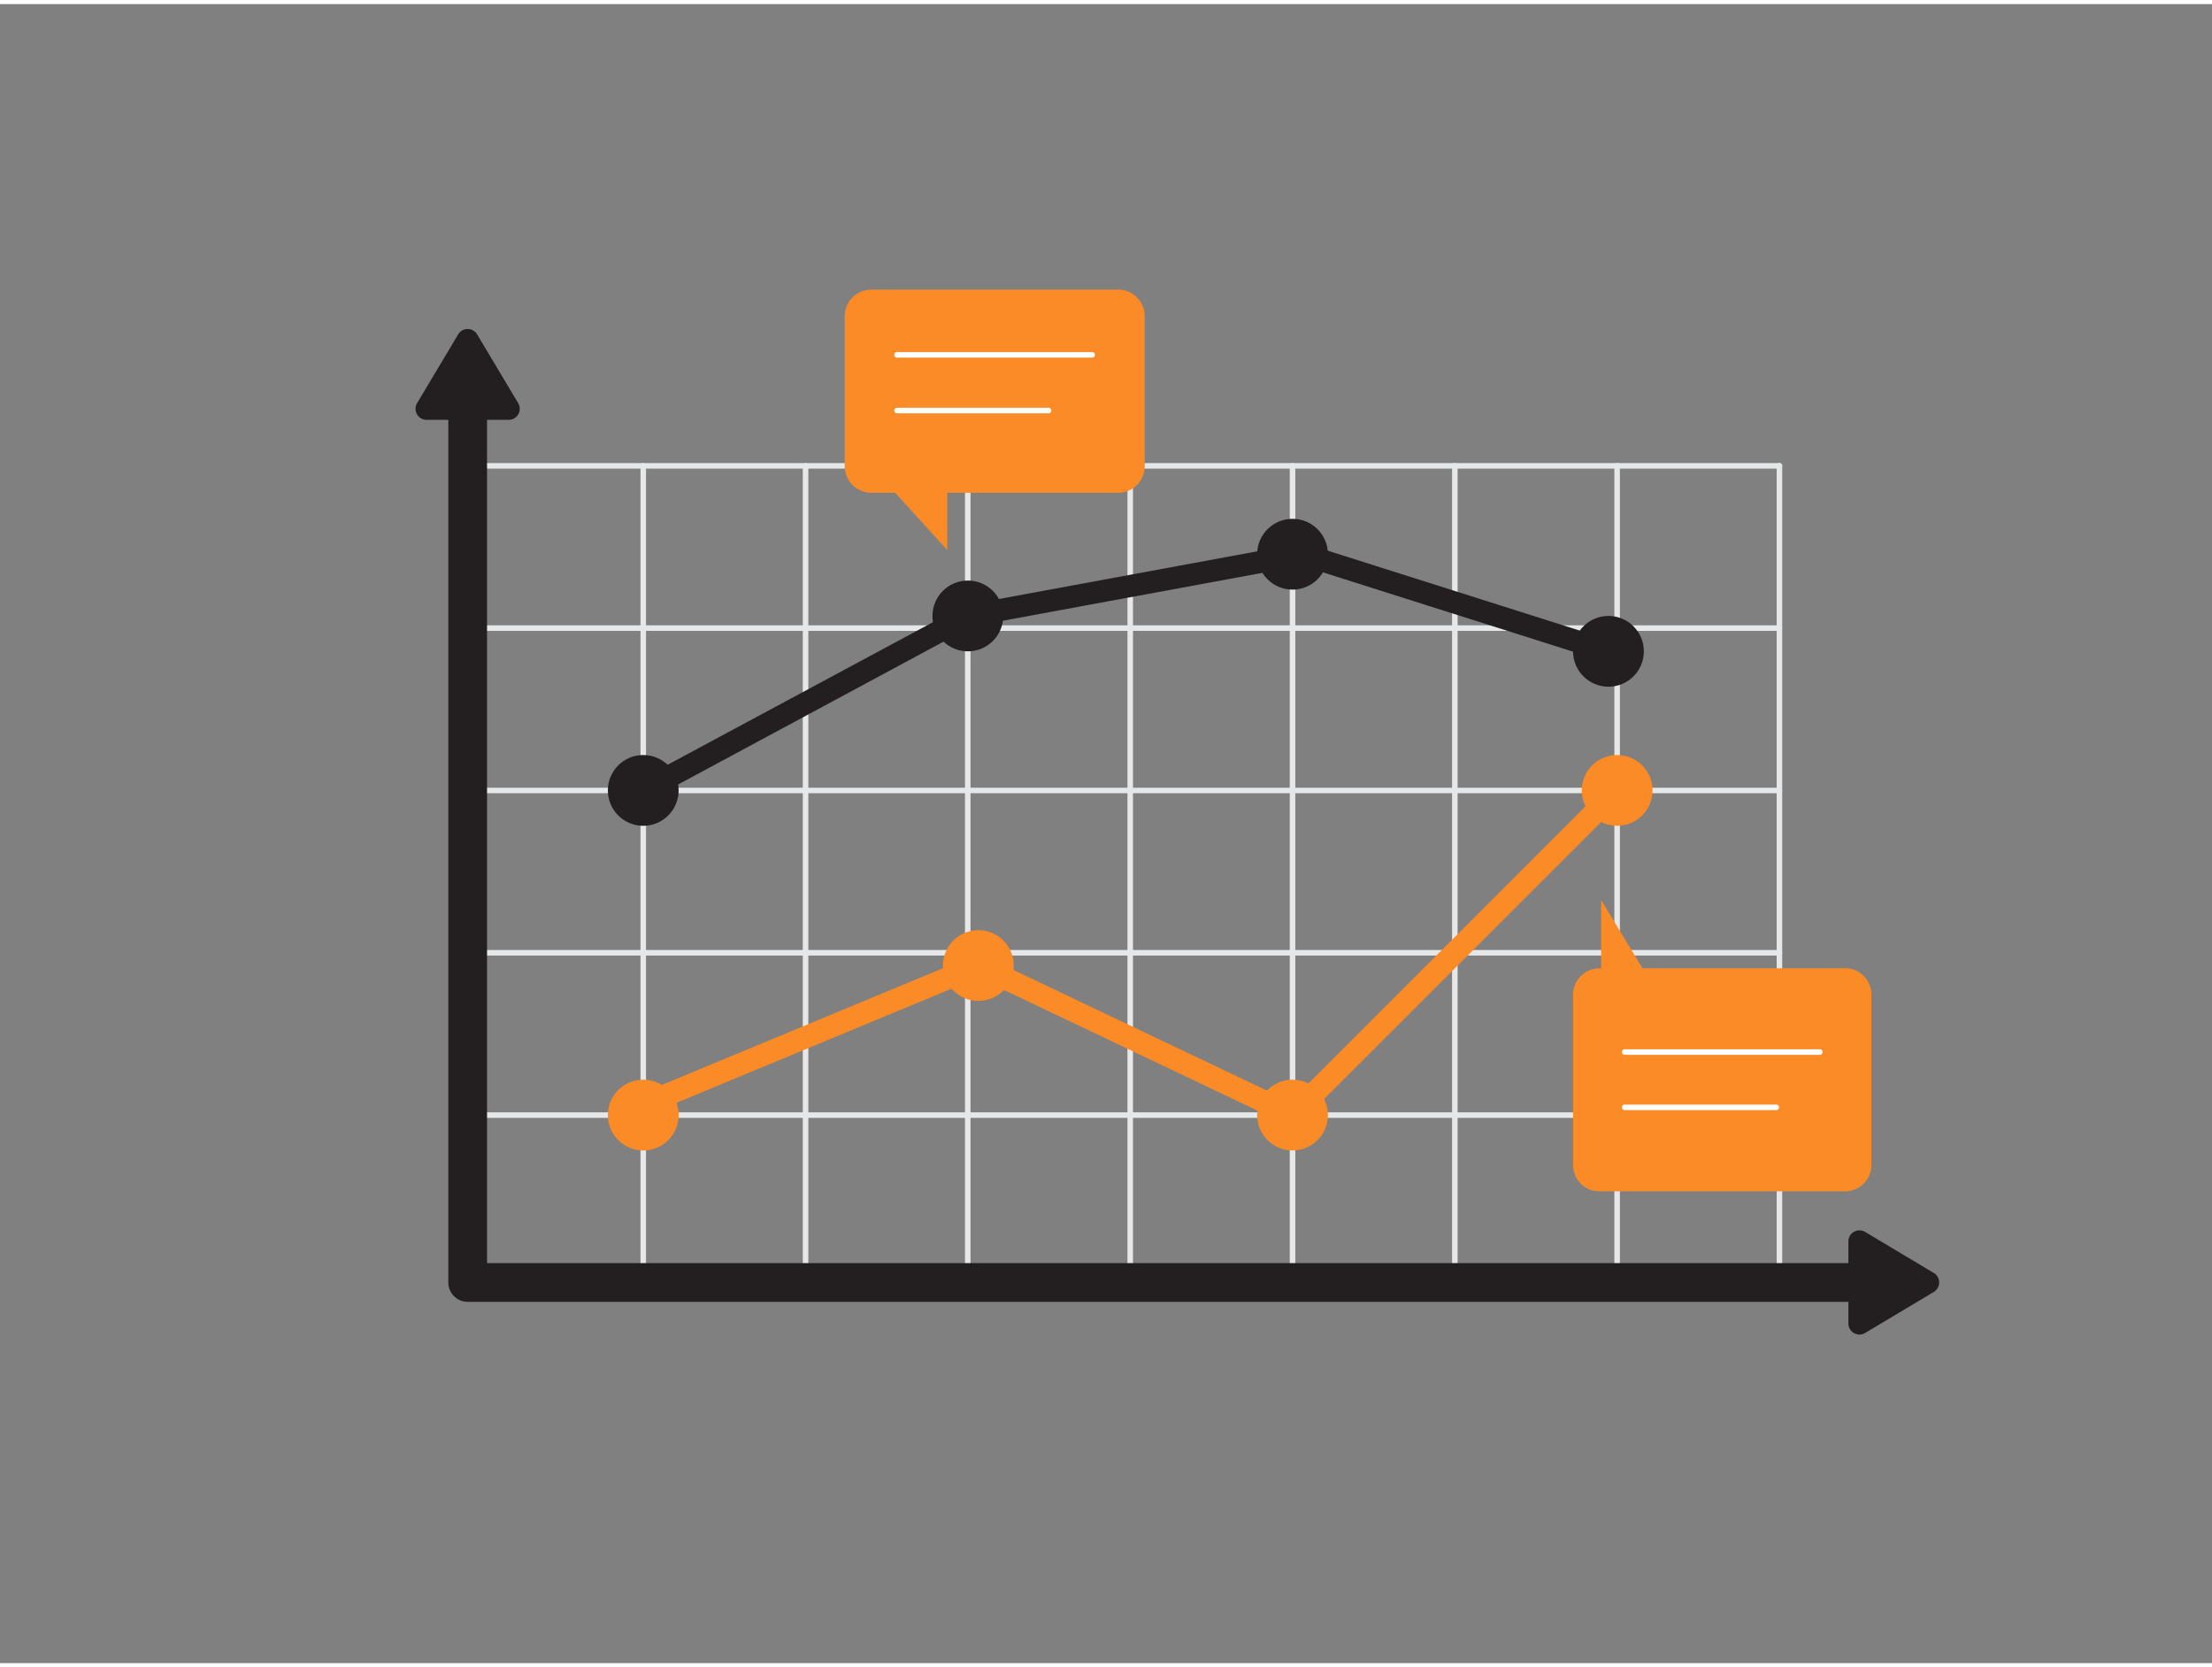 <svg xmlns="http://www.w3.org/2000/svg" viewBox="0 0 400 300" width="406" height="306" class="illustration styles_illustrationTablet__1DWOa"><rect x="0" y="0" width="400" height="300" fill="#808080" stroke="none"/><g id="_509_graphic_flatline" data-name="#509_graphic_flatline"><path d="M116.32,232.59a.5.5,0,0,1-.5-.5V83.49a.5.5,0,0,1,1,0v148.6A.5.5,0,0,1,116.32,232.59Z" fill="#e6e7e8"></path><path d="M145.67,232.59a.51.51,0,0,1-.5-.5V83.49a.5.5,0,0,1,.5-.5.5.5,0,0,1,.5.5v148.6A.5.5,0,0,1,145.67,232.59Z" fill="#e6e7e8"></path><path d="M175,232.59a.51.51,0,0,1-.5-.5V83.49a.5.5,0,0,1,.5-.5.5.5,0,0,1,.5.5v148.6A.5.5,0,0,1,175,232.59Z" fill="#e6e7e8"></path><path d="M204.38,232.59a.5.5,0,0,1-.5-.5V83.49a.5.5,0,0,1,.5-.5.5.5,0,0,1,.5.5v148.6A.51.51,0,0,1,204.38,232.59Z" fill="#e6e7e8"></path><path d="M233.73,232.59a.5.5,0,0,1-.5-.5V83.49a.5.5,0,0,1,.5-.5.5.5,0,0,1,.5.5v148.6A.51.51,0,0,1,233.73,232.59Z" fill="#e6e7e8"></path><path d="M263.08,232.59a.5.5,0,0,1-.5-.5V83.49a.5.5,0,0,1,1,0v148.6A.5.5,0,0,1,263.08,232.59Z" fill="#e6e7e8"></path><path d="M292.43,232.59a.51.51,0,0,1-.5-.5V83.49a.5.5,0,0,1,.5-.5.5.5,0,0,1,.5.5v148.6A.5.5,0,0,1,292.43,232.59Z" fill="#e6e7e8"></path><path d="M321.78,232.59a.51.51,0,0,1-.5-.5V83.49a.5.5,0,0,1,.5-.5.5.5,0,0,1,.5.5v148.6A.5.5,0,0,1,321.78,232.59Z" fill="#e6e7e8"></path><path d="M321.78,84H84.57a.5.5,0,0,1,0-1H321.78a.5.5,0,0,1,0,1Z" fill="#e6e7e8"></path><path d="M321.78,113.34H84.57a.5.5,0,0,1-.5-.5.5.5,0,0,1,.5-.5H321.78a.5.5,0,0,1,.5.5A.5.5,0,0,1,321.78,113.34Z" fill="#e6e7e8"></path><path d="M321.78,142.7H84.57a.5.5,0,0,1-.5-.5.5.5,0,0,1,.5-.5H321.78a.5.5,0,0,1,.5.5A.5.5,0,0,1,321.78,142.7Z" fill="#e6e7e8"></path><path d="M321.78,172.05H84.57a.5.5,0,0,1-.5-.5.5.5,0,0,1,.5-.5H321.78a.5.5,0,0,1,.5.5A.5.5,0,0,1,321.78,172.05Z" fill="#e6e7e8"></path><path d="M321.78,201.4H84.57a.5.5,0,0,1-.5-.5.5.5,0,0,1,.5-.5H321.78a.5.5,0,0,1,.5.5A.5.5,0,0,1,321.78,201.4Z" fill="#e6e7e8"></path><path d="M321.78,230.75H84.57a.5.5,0,0,1,0-1H321.78a.5.5,0,0,1,0,1Z" fill="#e6e7e8"></path><path d="M340.19,234.67H84.57a3.5,3.5,0,0,1-3.5-3.5v-161a3.5,3.5,0,0,1,7,0V227.67H340.19a3.5,3.5,0,0,1,0,7Z" fill="#231f20"></path><circle cx="116.32" cy="200.9" r="6.4" fill="#FA8B27"></circle><circle cx="176.92" cy="173.86" r="6.4" fill="#FA8B27"></circle><circle cx="175.02" cy="110.64" r="6.4" fill="#231f20"></circle><circle cx="233.73" cy="99.48" r="6.4" fill="#231f20"></circle><circle cx="290.86" cy="117.04" r="6.4" fill="#231f20"></circle><circle cx="116.32" cy="142.19" r="6.4" fill="#231f20"></circle><circle cx="233.73" cy="200.9" r="6.4" fill="#FA8B27"></circle><circle cx="292.43" cy="142.19" r="6.4" fill="#FA8B27"></circle><path d="M233.73,202.9a2,2,0,0,1-.86-.2l-56-26.65-62.81,26.06a2,2,0,1,1-1.53-3.69L176.15,172a2,2,0,0,1,1.63.05l55.53,26.43L291,140.78a2,2,0,1,1,2.83,2.83l-58.71,58.7A2,2,0,0,1,233.73,202.9Z" fill="#FA8B27"></path><path d="M116.32,144.2a2,2,0,0,1-.95-3.77l58.71-31.55a2,2,0,0,1,.58-.2l60.46-11.16a2,2,0,0,1,1,.06l55.38,17.56a2,2,0,1,1-1.21,3.81l-54.91-17.41-59.65,11L117.27,144A2,2,0,0,1,116.32,144.2Z" fill="#231f20"></path><path d="M91.92,75.18H77.21a2,2,0,0,1-1.75-3.08l7.36-12.32a2,2,0,0,1,3.49,0L93.67,72.1A2,2,0,0,1,91.92,75.18Z" fill="#231f20"></path><path d="M334.25,238.53V223.81a2,2,0,0,1,3.08-1.75l12.31,7.36a2,2,0,0,1,0,3.49l-12.31,7.36A2,2,0,0,1,334.25,238.53Z" fill="#231f20"></path><path d="M202.14,51.63H157.56a4.82,4.82,0,0,0-4.81,4.81V83.55a4.82,4.82,0,0,0,4.81,4.82h4.31l9.42,10.35V88.37h30.85A4.81,4.81,0,0,0,207,83.55V56.44A4.81,4.81,0,0,0,202.14,51.63Z" fill="#FA8B27"></path><path d="M333.65,174.34H297L289.54,162v12.37h-.32a4.76,4.76,0,0,0-4.76,4.76v30.81a4.76,4.76,0,0,0,4.76,4.75h44.43a4.76,4.76,0,0,0,4.76-4.75V179.1A4.76,4.76,0,0,0,333.65,174.34Z" fill="#FA8B27"></path><path d="M197.5,63.93H162.21a.5.5,0,0,1-.5-.5.5.5,0,0,1,.5-.5H197.5a.5.5,0,0,1,.5.5A.51.51,0,0,1,197.5,63.93Z" fill="#fff"></path><path d="M189.61,74h-27.4a.5.5,0,0,1,0-1h27.4a.5.5,0,0,1,0,1Z" fill="#fff"></path><path d="M329.08,190H293.79a.51.51,0,0,1-.5-.5.5.5,0,0,1,.5-.5h35.29a.5.5,0,0,1,.5.5A.5.5,0,0,1,329.08,190Z" fill="#fff"></path><path d="M321.2,200H293.79a.51.51,0,0,1-.5-.5.5.5,0,0,1,.5-.5H321.2a.5.5,0,0,1,.5.5A.51.51,0,0,1,321.2,200Z" fill="#fff"></path></g></svg>